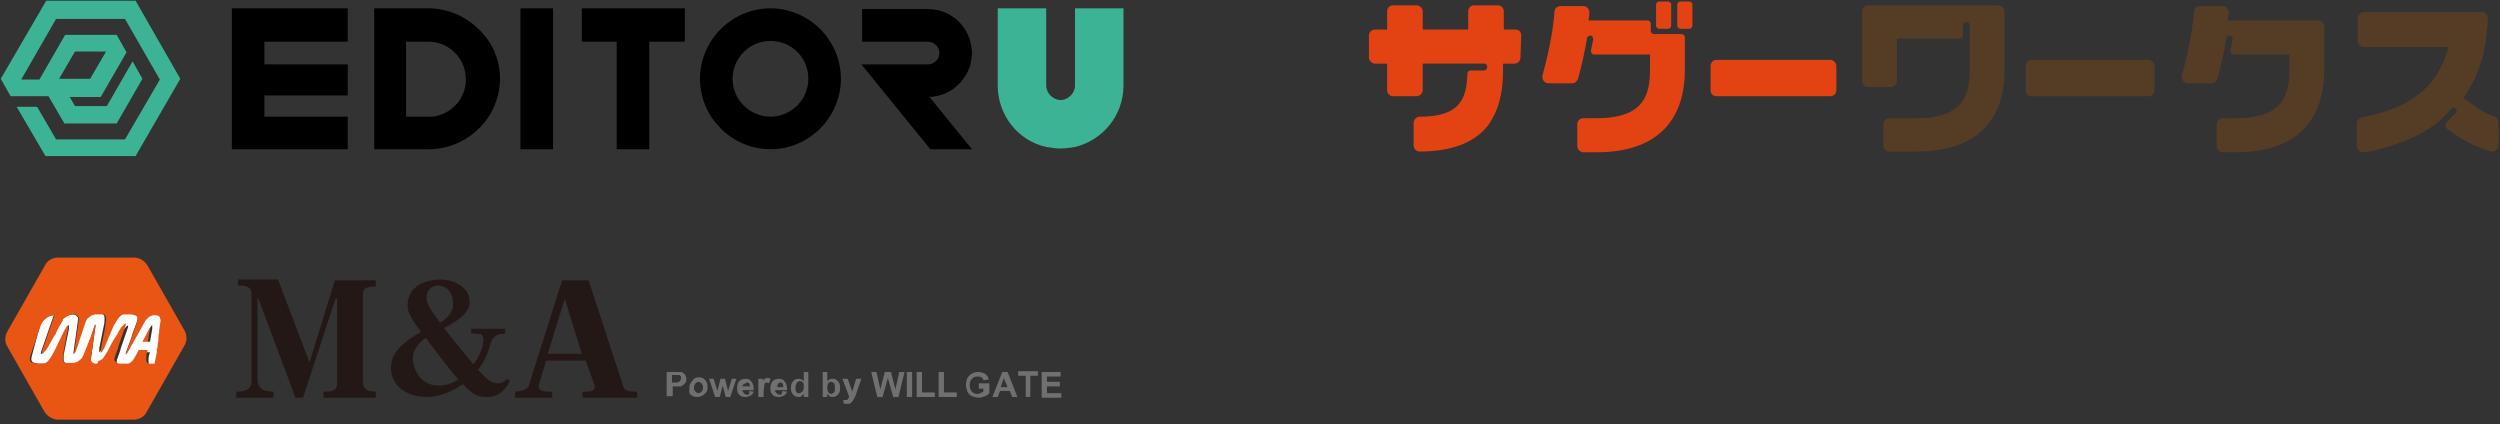 <?xml version="1.0" encoding="utf-8"?>
<!-- Generator: Adobe Illustrator 24.1.2, SVG Export Plug-In . SVG Version: 6.00 Build 0)  -->
<svg version="1.1" id="レイヤー_1" xmlns="http://www.w3.org/2000/svg" xmlns:xlink="http://www.w3.org/1999/xlink" x="0px"
	 y="0px" viewBox="0 0 330 56" style="enable-background:new 0 0 330 56;" xml:space="preserve">
<rect x="0" y="0" width="330" height="56" fill="#333333" stroke="none"/>
<style type="text/css">
	.st0{fill:#E34212;}
	.st1{fill:#543C25;}
	.st2{fill:#3BB394;}
	.st3{fill:#E95513;}
	.st4{fill:#FFFFFF;}
	.st5{fill:#231815;}
	.st6{fill:#717071;}
</style>
<g id="ベクトルスマートオブジェクト_2_">
	<g>
		<g>
			<path class="st0" d="M200.7,7.6c0,0.4-0.3,0.8-0.8,0.8h-1.5v1c0,3.1-0.7,5.5-2.1,7.3c-1.8,2.2-4.8,3.3-8.9,3.3
				c-0.5,0-0.8-0.4-0.8-0.8v-3c0-0.4,0.4-0.8,0.8-0.8c5.1,0,6.2-2.1,6.3-5.7c0-0.2,0.2-0.4,0.4-0.4h1.8c0.5,0,0.6-0.9,0-0.9h-8.1
				v3.5c0,0.4-0.4,0.8-0.8,0.8h-3.1c-0.5,0-0.8-0.4-0.8-0.8V8.4h-1.6c-0.4,0-0.8-0.4-0.8-0.8V4.7c0-0.5,0.4-0.8,0.8-0.8h1.6V1.5
				c0-0.4,0.3-0.8,0.8-0.8h3.1c0.4,0,0.8,0.4,0.8,0.8v2.4h6V1.5c0-0.4,0.3-0.8,0.8-0.8h3.1c0.5,0,0.8,0.4,0.8,0.8v2.4h1.5
				c0.5,0,0.8,0.3,0.8,0.8L200.7,7.6L200.7,7.6z"/>
			<path class="st0" d="M222.4,9.2c0,7.1-4.1,10.9-11.6,10.9H209c-0.4,0-0.8-0.4-0.8-0.8v-2.9c0-0.5,0.4-0.8,0.8-0.8h1.8
				c6.2,0,7-3.1,7-6.4v-2h-7.4c-0.2,0-0.4-0.2-0.4-0.5c0.1-0.5,0.2-1,0.3-1.5c0-0.2-0.1-0.5-0.3-0.5c-0.2,0-0.5,0.1-0.5,0.3
				c-0.3,1.8-0.7,3.6-1.2,5.4c-0.1,0.3-0.4,0.6-0.8,0.6h-3.1c-0.5,0-0.9-0.5-0.8-1c0.6-2.2,1.4-5.6,1.6-8.5c0-0.4,0.4-0.7,0.8-0.7h3
				c0.5,0,0.8,0.4,0.8,0.9c0,0.3-0.1,0.7-0.1,1h7.8c0.2,0,0.4,0.2,0.4,0.4v1c0,0.2,0.2,0.4,0.4,0.4h3.7c0.2,0,0.4,0.2,0.4,0.4
				L222.4,9.2L222.4,9.2z M220.6,3.4c0,0.2-0.2,0.4-0.4,0.4h-1.2c-0.2,0-0.4-0.2-0.4-0.4V0.6c0-0.2,0.2-0.4,0.4-0.4h1.2
				c0.2,0,0.4,0.2,0.4,0.4V3.4z M223.4,3.4c0,0.2-0.2,0.4-0.4,0.4h-1.2c-0.2,0-0.4-0.2-0.4-0.4V0.6c0-0.2,0.2-0.4,0.4-0.4h1.2
				c0.2,0,0.4,0.2,0.4,0.4V3.4z"/>
			<path class="st0" d="M242.4,11.9c0,0.5-0.4,0.8-0.8,0.8h-15c-0.5,0-0.8-0.3-0.8-0.8V8.7c0-0.4,0.3-0.8,0.8-0.8h15
				c0.4,0,0.8,0.4,0.8,0.8V11.9z"/>
			<path class="st1" d="M250.4,10.7c0,0.4-0.4,0.8-0.8,0.8h-3c-0.5,0-0.8-0.4-0.8-0.8V1.5c0-0.4,0.3-0.8,0.8-0.8h17.2
				c0.4,0,0.8,0.4,0.8,0.8v7.7c0,7.1-4.1,10.8-11.6,10.8h-3.6c-0.4,0-0.8-0.4-0.8-0.8v-2.8c0-0.5,0.4-0.8,0.8-0.8h3.6
				c6.2,0,7-3.1,7-6.4V3.3c0-0.5-0.9-0.5-0.9,0v1.4c0,0.2-0.2,0.4-0.4,0.4h-8.3V10.7z"/>
			<path class="st1" d="M284.4,11.9c0,0.5-0.4,0.8-0.8,0.8h-15.4c-0.5,0-0.8-0.3-0.8-0.8V8.7c0-0.4,0.3-0.8,0.8-0.8h15.4
				c0.4,0,0.8,0.4,0.8,0.8L284.4,11.9L284.4,11.9z"/>
			<path class="st1" d="M306.8,9.2c0,7.1-4.1,10.9-11.6,10.9h-1.8c-0.4,0-0.8-0.4-0.8-0.8v-2.9c0-0.5,0.4-0.8,0.8-0.8h1.8
				c6.2,0,7-3.1,7-6.4v-2h-7.4c-0.2,0-0.4-0.2-0.4-0.5c0.1-0.5,0.2-1,0.3-1.5c0.1-0.5-0.7-0.7-0.8-0.2c-0.3,1.8-0.7,3.6-1.2,5.4
				c-0.1,0.3-0.4,0.6-0.8,0.6h-3.1c-0.5,0-0.9-0.5-0.8-1c0.6-2.2,1.4-5.6,1.6-8.5c0-0.4,0.4-0.7,0.8-0.7h3c0.5,0,0.8,0.4,0.8,0.9
				c0,0.3-0.1,0.7-0.1,1H306c0.4,0,0.8,0.4,0.8,0.8L306.8,9.2L306.8,9.2z"/>
			<path class="st1" d="M329.8,19.2c0,0.5-0.5,0.9-1,0.8c-2.1-0.6-4.1-1.7-5.8-3c-0.3-0.2-0.3-0.6,0-0.9c0.5-0.5,0.9-1,1.2-1.2
				c0.3-0.4-0.3-1-0.7-0.5c-0.3,0.4-1,1.2-1.9,1.9c-2.2,1.7-4.9,2.7-7.6,3.4c-0.6,0.2-1.2,0.3-1.9,0.4c-0.5,0.1-1-0.3-1-0.8v-3
				c0-0.4,0.3-0.7,0.7-0.8c6.7-1.3,10.1-4.3,11.4-9.3h-11.2c-0.4,0-0.8-0.4-0.8-0.8v-3c0-0.4,0.4-0.8,0.8-0.8h15.6
				c0.5,0,0.8,0.4,0.8,0.9c-0.1,1.4-0.2,2.7-0.5,4.1c-0.4,2.1-1.3,4.2-2.5,6l-0.2,0.3c1.2,1,2.6,2,4.1,2.5c0.3,0.1,0.5,0.4,0.5,0.8
				L329.8,19.2L329.8,19.2z"/>
		</g>
	</g>
</g>
<g id="アートワーク_2_2_">
	<g>
		<g>
			<path d="M101.7,1.1c-5.1,0-9.3,4.2-9.3,9.3s4.2,9.3,9.3,9.3s9.3-4.2,9.3-9.3C111,5.3,106.8,1.1,101.7,1.1 M101.7,15.4
				c-2.7,0-5-2.2-5-5c0-2.7,2.2-5,5-5s5,2.2,5,5C106.7,13.2,104.4,15.4,101.7,15.4"/>
			<path d="M56.8,1.1h-7.4v18.6h7.2c3.3,0,6.4-1.8,8.1-4.6c0.8-1.4,1.3-3,1.3-4.7c0-1.6-0.4-3.2-1.3-4.7C62.9,2.9,60,1.2,56.8,1.1
				 M57.1,15.4h-3.5V5.5h3.1c2.7,0.1,4.8,2.3,4.8,5C61.5,13,59.6,15.1,57.1,15.4"/>
			<rect x="68.7" y="1.1" width="4.3" height="18.6"/>
			<polygon points="30.6,19.7 45.9,19.7 45.9,15.4 34.9,15.4 34.9,12.6 45.9,12.6 45.9,8.5 34.9,8.5 34.9,5.5 45.9,5.5 45.9,1.1 
				30.6,1.1 			"/>
			<polygon points="76.8,5.5 81.4,5.5 81.4,19.7 85.7,19.7 85.7,5.5 90.4,5.5 90.4,1.1 76.8,1.1 			"/>
			<path class="st2" d="M141.9,1.1v10.2c0,1-0.9,1.9-1.9,1.9s-1.9-0.9-1.9-1.9V1.1h-6.4v10.2c0,3.9,2.7,7.3,6.4,8.1
				c0.6,0.1,1.3,0.2,1.9,0.2s1.3-0.1,1.9-0.2c3.7-0.9,6.4-4.2,6.4-8.1V1.1H141.9z"/>
			<path d="M128.1,8.5c0.1-0.5,0.2-1,0.2-1.5s-0.1-1-0.2-1.5c-0.7-2.5-2.9-4.3-5.6-4.3h-8.7v4.3h8.7c0.8,0,1.5,0.7,1.5,1.5
				s-0.7,1.5-1.5,1.5h-8.8l3.5,4.3l5.6,6.9h5.5l-5.6-6.9l0,0C125.3,12.7,127.4,10.9,128.1,8.5"/>
			<path class="st2" d="M23.8,10.4L23.8,10.4L17.9,0.1l0,0l0,0H6.1L0.1,10.4l0,0h0l1.3,2.3l0,0h0h0h5h0h0l2.1,3.6l0,0l0,0h6.9l0,0
				l0,0l3.4-5.9h0h0l0,0l0,0l0,0v0l-1.3-2.3l0,0l-3.4,5.9H9.9l0,0l-0.7-1.2h4.1l3.4-5.9l0,0l0,0l-1.3-2.3l0,0l0,0l0,0H8.6l0,0h0
				l-3.4,5.9v0l0,0l0,0l0,0H2.8l0,0l0,0l0,0v0v0l4.6-8l0,0v0l0,0v0h2.3v0v0h6.8v0h0l0,0l0,0l0,0l0,0l4.6,8v0v0l0,0l0,0l0,0l-4.6,7.9
				h0l0,0h0l0,0H7.4l0,0l0,0l0,0l0,0l0,0l0,0l-2.5-4.3h0H2.2L6,20.6l0,0l0,0h11.9L23.8,10.4L23.8,10.4L23.8,10.4z M9.9,6.8H14l0,0
				l-2.1,3.6H7.8l0,0L9.9,6.8z"/>
		</g>
	</g>
</g>
<g>
	<g>
		<g>
			<g>
				<path class="st3" d="M19.9,43c0,0-0.1,0.1-0.1,0.1c0,0.1-0.1,0.1-0.1,0.2c0,0.1,0,0.1-0.1,0.1l-0.9,1.7h0.8l0.3-1.7
					c0,0,0,0,0-0.1c0-0.1,0-0.1,0-0.2C20,43.1,20,43,19.9,43C20,42.9,20,42.9,19.9,43C19.9,42.9,19.9,42.9,19.9,43z"/>
				<path class="st4" d="M21.2,42c0-0.1,0-0.2-0.1-0.2c-0.1-0.1-0.1-0.1-0.2-0.2c-0.1,0-0.3-0.1-0.5-0.1c-0.2,0-0.3,0-0.5,0.1
					c-0.1,0-0.2,0.1-0.3,0.2c-0.1,0.1-0.2,0.1-0.2,0.2c-0.1,0.1-0.1,0.2-0.2,0.2l-2.4,4.3c0,0,0,0-0.1,0.1c0,0.1-0.1,0.1-0.1,0.1h0
					c0,0,0,0,0-0.1l0.8-2.2c0,0,0,0,0-0.1l0.7-1.9c0.1-0.4,0.1-0.6-0.1-0.8c-0.2-0.2-0.5-0.2-0.9-0.2c-0.3,0-0.5,0-0.7,0
					c-0.2,0-0.3,0.1-0.5,0.2c-0.1,0.1-0.3,0.3-0.4,0.5c-0.1,0.2-0.3,0.5-0.5,0.8l-1.5,3.1c0,0,0,0-0.1,0.1c0,0.1-0.1,0.1-0.1,0.2
					c0,0.1-0.1,0.1-0.1,0.1c0,0-0.1,0.1-0.1,0.1c0,0,0,0,0-0.1c0,0,0-0.1,0-0.1c0-0.1,0-0.1,0-0.2c0-0.1,0-0.1,0-0.1l0.6-3
					c0.1-0.4,0.1-0.6,0.1-0.9c0-0.2,0-0.4-0.1-0.5c-0.1-0.1-0.2-0.2-0.3-0.2c-0.2,0-0.4,0-0.6,0c-0.2,0-0.3,0-0.5,0
					c-0.2,0-0.3,0.1-0.5,0.2c-0.1,0.1-0.3,0.2-0.4,0.3c-0.1,0.1-0.2,0.3-0.3,0.5L10,46.1c0,0,0,0,0,0l-0.2,0.5c0,0,0,0.1-0.1,0.1h0
					c0,0,0,0,0-0.1c0-0.1,0-0.1,0-0.1l0.6-4.3c0-0.1,0-0.1,0-0.2c0-0.1,0-0.1-0.1-0.2c-0.1-0.1-0.1-0.1-0.2-0.2
					c-0.1,0-0.2-0.1-0.4-0.1c-0.2,0-0.4,0-0.5,0.1c-0.1,0-0.3,0.1-0.4,0.2c-0.1,0.1-0.2,0.2-0.3,0.2c-0.1,0.1-0.1,0.1-0.2,0.2
					c0,0,0,0,0,0.1c-0.4,0.7-0.7,1.2-0.9,1.6c0,0,0,0,0,0.1c-0.2,0.4-0.4,0.7-0.6,1c-0.2,0.3-0.3,0.5-0.4,0.7
					c-0.1,0.2-0.2,0.3-0.3,0.5c0,0,0,0.1-0.1,0.1c0,0-0.1,0.1-0.1,0.1c0,0-0.1,0.1-0.1,0.1c0,0,0,0.1-0.1,0.1c0,0,0,0-0.1,0.1
					c0,0,0,0-0.1,0c0,0,0,0,0-0.1c0,0,0-0.1,0-0.1l1.7-4.9c0,0,0,0,0,0c0,0,0,0,0,0c-0.7,0-1.5,0.6-1.8,1.3L4.2,47
					c-0.1,0.4-0.1,0.6,0.1,0.8C4.5,47.9,4.8,48,5.1,48c0.3,0,0.5,0,0.7,0c0.2,0,0.3-0.1,0.5-0.2c0.1-0.1,0.3-0.3,0.4-0.5
					c0.1-0.2,0.3-0.5,0.5-0.8l1.5-3.1c0,0,0,0,0.1-0.1c0-0.1,0.1-0.1,0.1-0.2C8.9,43.1,8.9,43,9,43c0,0,0.1-0.1,0.1-0.1
					c0,0,0,0,0,0.1c0,0,0,0.1,0,0.1c0,0.1,0,0.1,0,0.2c0,0.1,0,0.1,0,0.1l-0.6,3c-0.1,0.4-0.1,0.6-0.1,0.9c0,0.2,0,0.4,0.1,0.5
					c0.1,0.1,0.2,0.2,0.3,0.2c0.2,0,0.4,0,0.6,0c0.2,0,0.3,0,0.5,0c0.2,0,0.3-0.1,0.5-0.2c0.1-0.1,0.3-0.2,0.4-0.3
					c0.1-0.1,0.2-0.3,0.3-0.5l0.9-2.5c0,0,0,0,0,0l0.5-1.5c0,0,0-0.1,0.1-0.1h0c0,0,0,0,0,0.1c0,0.1,0,0.1,0,0.1l-0.6,4.3
					c0,0.1,0,0.1,0,0.2c0,0.1,0,0.1,0.1,0.2c0.1,0.1,0.1,0.1,0.2,0.2c0.1,0,0.2,0.1,0.4,0.1c0.2,0,0.4,0,0.5-0.1
					c0.1,0,0.3-0.1,0.4-0.2c0.1-0.1,0.2-0.2,0.3-0.2c0.1-0.1,0.1-0.2,0.2-0.3c0.4-0.7,0.7-1.2,0.9-1.6c0.2-0.4,0.4-0.8,0.6-1
					c0.2-0.3,0.3-0.5,0.4-0.7c0.1-0.2,0.2-0.3,0.3-0.5c0,0,0-0.1,0.1-0.1c0,0,0.1-0.1,0.1-0.1c0,0,0.1-0.1,0.1-0.1
					c0,0,0-0.1,0.1-0.1c0,0,0,0,0.1-0.1c0,0,0,0,0.1,0c0,0,0,0,0,0.1c0,0,0,0.1,0,0.1l-1,2.9c0,0,0,0,0,0.1l-0.4,1.1
					c-0.1,0.2-0.1,0.4-0.1,0.5c0,0.1,0.1,0.2,0.2,0.3c0.1,0.1,0.2,0.1,0.4,0.2c0.1,0,0.3,0,0.5,0c0.3,0,0.5,0,0.6,0
					c0.2,0,0.3-0.1,0.5-0.2c0.1-0.1,0.3-0.3,0.4-0.5c0.1-0.2,0.3-0.5,0.5-0.9l0.1-0.2h1.2l-0.1,0.3c-0.1,0.3-0.1,0.6-0.1,0.8
					c0,0.2,0,0.4,0.1,0.5c0.1,0.1,0.2,0.2,0.3,0.2c0.2,0,0.4,0,0.6,0c0,0,0.1,0,0.1,0l0.2-1.4c0,0,0,0,0,0c0,0,0,0,0-0.1
					c0,0,0-0.1,0-0.1c0,0,0-0.1,0-0.1c0,0,0-0.1,0-0.1c0-0.2,0-0.3,0.1-0.5c0-0.2,0.1-0.4,0.1-0.7c0-0.3,0.1-0.6,0.1-1
					c0.1-0.4,0.1-1,0.2-1.6C21.2,42.2,21.2,42.1,21.2,42z M18.8,45.1l0.9-1.7c0,0,0-0.1,0.1-0.1c0-0.1,0.1-0.1,0.1-0.2
					c0-0.1,0.1-0.1,0.1-0.1c0,0,0.1-0.1,0.1-0.1c0,0,0,0,0,0.1c0,0,0,0.1,0,0.1c0,0.1,0,0.1,0,0.2c0,0.1,0,0.1,0,0.1l-0.3,1.7H18.8z
					"/>
				<path class="st3" d="M24.4,43.7l-4.9-8.6c-0.4-0.7-1.1-1.1-1.8-1.1H7.7c-0.8,0-1.5,0.4-1.8,1.1L1,43.7c-0.4,0.7-0.4,1.5,0,2.1
					l4.9,8.6C6.3,55,7,55.4,7.7,55.4h9.9c0.8,0,1.5-0.4,1.8-1.1l4.9-8.6C24.7,45.1,24.7,44.3,24.4,43.7z M21.2,42.3
					c-0.1,0.7-0.2,1.2-0.2,1.6c-0.1,0.4-0.1,0.8-0.1,1c0,0.3-0.1,0.5-0.1,0.7c0,0.2,0,0.3-0.1,0.5c0,0,0,0.1,0,0.1c0,0,0,0.1,0,0.1
					c0,0,0,0.1,0,0.1c0,0,0,0.1,0,0.1c0,0,0,0,0,0L20.4,48c0,0-0.1,0-0.1,0c-0.3,0-0.5,0-0.6,0c-0.2,0-0.3-0.1-0.3-0.2
					c-0.1-0.1-0.1-0.3-0.1-0.5c0-0.2,0-0.5,0.1-0.8l0.1-0.3h-1.2l-0.1,0.2c-0.2,0.4-0.3,0.6-0.5,0.9c-0.1,0.2-0.3,0.4-0.4,0.5
					c-0.1,0.1-0.3,0.2-0.5,0.2c-0.2,0-0.4,0-0.6,0c-0.2,0-0.3,0-0.5,0c-0.1,0-0.3-0.1-0.4-0.2c-0.1-0.1-0.2-0.2-0.2-0.3
					c0-0.1,0-0.3,0.1-0.5l0.4-1.1c0,0,0,0,0-0.1l1-2.9c0,0,0,0,0-0.1c0,0,0-0.1,0-0.1c0,0-0.1,0-0.1,0c0,0,0,0-0.1,0.1
					c0,0,0,0-0.1,0.1c0,0,0,0.1-0.1,0.1c0,0-0.1,0.1-0.1,0.1c0,0,0,0.1-0.1,0.1c-0.1,0.2-0.2,0.3-0.3,0.5c-0.1,0.2-0.2,0.4-0.4,0.7
					c-0.2,0.3-0.4,0.6-0.6,1c-0.2,0.4-0.5,1-0.9,1.6c-0.1,0.1-0.1,0.2-0.2,0.3c-0.1,0.1-0.2,0.2-0.3,0.2c-0.1,0.1-0.2,0.1-0.4,0.2
					C13,48,12.8,48,12.7,48c-0.2,0-0.3,0-0.4-0.1c-0.1,0-0.2-0.1-0.2-0.2c-0.1-0.1-0.1-0.1-0.1-0.2c0-0.1,0-0.2,0-0.2l0.6-4.3
					c0,0,0,0,0-0.1c0-0.1,0-0.1,0-0.1h0c0,0,0,0-0.1,0.1l-0.5,1.5c0,0,0,0,0,0L11,46.9c-0.1,0.2-0.2,0.4-0.3,0.5
					c-0.1,0.1-0.3,0.2-0.4,0.3c-0.1,0.1-0.3,0.1-0.5,0.2c-0.2,0-0.3,0-0.5,0c-0.3,0-0.5,0-0.6,0c-0.2,0-0.3-0.1-0.3-0.2
					c-0.1-0.1-0.1-0.3-0.1-0.5c0-0.2,0.1-0.5,0.1-0.9l0.6-3c0,0,0-0.1,0-0.1c0-0.1,0-0.1,0-0.2C9,43.1,9,43,9,43c0,0,0-0.1,0-0.1
					c0,0,0,0-0.1,0.1c0,0-0.1,0.1-0.1,0.1c0,0.1-0.1,0.1-0.1,0.2c0,0.1,0,0.1-0.1,0.1l-1.5,3.1c-0.2,0.3-0.3,0.6-0.5,0.8
					c-0.1,0.2-0.3,0.4-0.4,0.5c-0.1,0.1-0.3,0.2-0.5,0.2c-0.2,0-0.4,0-0.7,0c-0.4,0-0.7-0.1-0.9-0.2c-0.2-0.2-0.2-0.4-0.1-0.8
					l1.4-4.1c0.3-0.7,1-1.3,1.8-1.3c0,0,0,0,0,0c0,0,0,0,0,0l-1.7,4.9c0,0,0,0,0,0.1c0,0,0,0.1,0,0.1c0,0,0.1,0,0.1,0
					c0,0,0,0,0.1-0.1c0,0,0,0,0.1-0.1c0,0,0-0.1,0.1-0.1c0,0,0.1-0.1,0.1-0.1c0,0,0-0.1,0.1-0.1c0.1-0.2,0.2-0.3,0.3-0.5
					c0.1-0.2,0.2-0.4,0.4-0.7c0.1-0.3,0.3-0.6,0.6-1c0,0,0,0,0-0.1c0.2-0.4,0.5-1,0.9-1.6c0,0,0,0,0-0.1c0-0.1,0.1-0.2,0.2-0.2
					c0.1-0.1,0.2-0.2,0.3-0.2c0.1-0.1,0.2-0.1,0.4-0.2c0.1,0,0.3-0.1,0.5-0.1c0.2,0,0.3,0,0.4,0.1c0.1,0,0.2,0.1,0.2,0.2
					c0.1,0.1,0.1,0.1,0.1,0.2c0,0.1,0,0.2,0,0.2l-0.6,4.3c0,0,0,0,0,0.1c0,0.1,0,0.1,0,0.1h0c0,0,0,0,0.1-0.1l0.2-0.5c0,0,0,0,0,0
					l1.2-3.6c0.1-0.2,0.2-0.4,0.3-0.5c0.1-0.1,0.3-0.2,0.4-0.3c0.1-0.1,0.3-0.1,0.5-0.2c0.2,0,0.3,0,0.5,0c0.3,0,0.5,0,0.6,0
					c0.2,0,0.3,0.1,0.3,0.2c0.1,0.1,0.1,0.3,0.1,0.5c0,0.2-0.1,0.5-0.1,0.9l-0.6,3c0,0,0,0.1,0,0.1c0,0.1,0,0.1,0,0.2
					c0,0.1,0,0.1,0,0.1c0,0,0,0.1,0,0.1c0,0,0,0,0.1-0.1c0,0,0.1-0.1,0.1-0.1c0-0.1,0.1-0.1,0.1-0.2c0-0.1,0-0.1,0.1-0.1L15,43
					c0.2-0.3,0.3-0.6,0.5-0.8c0.1-0.2,0.3-0.4,0.4-0.5c0.1-0.1,0.3-0.2,0.5-0.2c0.2,0,0.4,0,0.7,0c0.4,0,0.7,0.1,0.9,0.2
					c0.2,0.2,0.2,0.4,0.1,0.8l-0.7,1.9c0,0,0,0,0,0.1l-0.8,2.2c0,0,0,0.1,0,0.1h0c0,0,0.1,0,0.1-0.1c0-0.1,0.1-0.1,0.1-0.1l2.4-4.3
					c0-0.1,0.1-0.1,0.2-0.2c0.1-0.1,0.1-0.1,0.2-0.2c0.1-0.1,0.2-0.1,0.3-0.2c0.1,0,0.3-0.1,0.5-0.1c0.2,0,0.3,0,0.5,0.1
					c0.1,0,0.2,0.1,0.2,0.2c0,0.1,0.1,0.2,0.1,0.2C21.2,42.1,21.2,42.2,21.2,42.3z"/>
			</g>
		</g>
		<g>
			<path class="st5" d="M40.9,47.7h-0.1l-4.1-10.8h-5.3v0.8c0.8,0,1.8,0,1.8,1.1v11.5c0,1.2-1,1.4-2,1.4v0.8h4.9v-0.8
				c-1.1,0-2.1-0.3-2.1-1.6V39.4h0.1l4.9,13.1h1l4.3-13.1h0.2v11.2c0,1.1-0.9,1.1-1.8,1.1v0.8h6.9v-0.8c-1-0.1-1.7-0.1-1.7-1.4V39.1
				c0-0.6,0.1-1,0.5-1.1c0.1-0.1,0.9-0.2,1.2-0.2v-0.8h-5.4L40.9,47.7z"/>
			<path class="st5" d="M82.3,51.1l-4.6-14.1l-3.5,0l-4.4,13.9c-0.2,0.6-1.3,0.8-1.8,0.8v0.8h4.9v-0.8h-0.4c-0.6,0-1.4-0.1-1.4-0.7
				c0-0.2,0.1-0.4,0.2-0.8l0.8-2.6h5.2l1.1,3c0.1,0.2,0.1,0.4,0.1,0.5c0,0.5-0.6,0.6-1,0.6h-0.6v0.8h7.2v-0.8
				C83.3,51.7,82.5,51.7,82.3,51.1z M72.3,46.7l2.2-7.1h0.1l2.2,7.1H72.3z"/>
			<path class="st5" d="M65.7,50.6c-0.6,0-1.3-0.3-2.6-1.8c0.8-1,1.3-2.1,1.6-3.3c0.1-0.5,0.5-1.1,1-1.3c0.1-0.1,0.7-0.1,1-0.2v-0.6
				h-4.5v0.6c0.3,0,1.1,0.1,1.1,0.1c0.3,0,0.5,0.3,0.5,0.7c0,1-0.5,2.2-1.3,3.3c-0.9-1.1-2.2-2.6-3.9-4.8c2.8-1.4,3.4-2.5,3.4-3.5
				c0-1.7-1.8-2.9-3.8-2.9c-2.8,0-4.4,1.4-4.4,3.4c0,0.8,0.2,1.4,1.8,3.5c-2,1.1-4,2.6-4,4.7c0,2.5,2.2,3.9,4.7,3.9
				c1.7,0,3.4-0.7,4.8-1.7c1.5,1.6,2.1,1.7,3.3,1.7c1.5,0,2.5-1.1,2.9-2.2L66.9,50C66.5,50.4,66.2,50.6,65.7,50.6z M57.8,37.7
				c1.2,0,2,0.9,2,2.5c0,0.7-0.4,1.6-1.7,2.4c-1.5-2-1.8-2.6-1.8-3.3C56.3,38.2,57.1,37.7,57.8,37.7z M57.9,50.9
				c-2.4,0-3.4-2.2-3.4-3.6c0-1.1,0.7-2,1.7-2.7c1.9,2.6,3.3,4.3,4.3,5.5C59.7,50.6,58.8,50.9,57.9,50.9z"/>
		</g>
	</g>
	<g>
		<path class="st6" d="M88,52.4v-3.3h1.1c0.4,0,0.7,0,0.8,0c0.2,0,0.3,0.2,0.5,0.3c0.1,0.2,0.2,0.4,0.2,0.6c0,0.2,0,0.4-0.1,0.5
			c-0.1,0.1-0.2,0.2-0.3,0.3c-0.1,0.1-0.2,0.1-0.3,0.2c-0.2,0-0.4,0-0.7,0h-0.4v1.3H88z M88.7,49.6v0.9h0.4c0.3,0,0.4,0,0.5-0.1
			c0.1,0,0.2-0.1,0.2-0.2c0.1-0.1,0.1-0.2,0.1-0.3c0-0.1,0-0.2-0.1-0.3s-0.2-0.1-0.3-0.1c-0.1,0-0.2,0-0.5,0H88.7z"/>
		<path class="st6" d="M91,51.1c0-0.2,0.1-0.4,0.2-0.6c0.1-0.2,0.3-0.3,0.4-0.5c0.2-0.1,0.4-0.2,0.6-0.2c0.4,0,0.7,0.1,0.9,0.4
			c0.2,0.2,0.3,0.5,0.3,0.9c0,0.4-0.1,0.7-0.4,0.9c-0.2,0.2-0.5,0.4-0.9,0.4c-0.2,0-0.4,0-0.6-0.1c-0.2-0.1-0.4-0.2-0.5-0.4
			C91,51.7,91,51.4,91,51.1z M91.6,51.2c0,0.2,0.1,0.4,0.2,0.5c0.1,0.1,0.3,0.2,0.4,0.2s0.3-0.1,0.4-0.2c0.1-0.1,0.2-0.3,0.2-0.6
			c0-0.2-0.1-0.4-0.2-0.5c-0.1-0.1-0.3-0.2-0.4-0.2s-0.3,0.1-0.4,0.2C91.7,50.8,91.6,50.9,91.6,51.2z"/>
		<path class="st6" d="M94.4,52.4L93.6,50h0.6l0.5,1.6l0.4-1.6h0.6l0.4,1.6l0.5-1.6h0.6l-0.8,2.4h-0.6l-0.4-1.5L95,52.4H94.4z"/>
		<path class="st6" d="M98.9,51.6l0.6,0.1c-0.1,0.2-0.2,0.4-0.4,0.5c-0.2,0.1-0.4,0.2-0.7,0.2c-0.4,0-0.7-0.1-0.9-0.4
			c-0.2-0.2-0.2-0.5-0.2-0.8c0-0.4,0.1-0.7,0.3-0.9c0.2-0.2,0.5-0.3,0.8-0.3c0.4,0,0.6,0.1,0.8,0.4c0.2,0.2,0.3,0.6,0.3,1.1H98
			c0,0.2,0.1,0.3,0.2,0.4c0.1,0.1,0.2,0.2,0.4,0.2c0.1,0,0.2,0,0.3-0.1C98.9,51.8,98.9,51.7,98.9,51.6z M99,51
			c0-0.2-0.1-0.3-0.1-0.4c-0.1-0.1-0.2-0.1-0.3-0.1c-0.1,0-0.3,0.1-0.3,0.2C98.1,50.7,98,50.8,98,51H99z"/>
		<path class="st6" d="M100.7,52.4h-0.6V50h0.6v0.3c0.1-0.2,0.2-0.3,0.3-0.3c0.1-0.1,0.2-0.1,0.3-0.1c0.1,0,0.3,0,0.4,0.1l-0.2,0.6
			c-0.1-0.1-0.2-0.1-0.3-0.1c-0.1,0-0.2,0-0.2,0.1c-0.1,0-0.1,0.1-0.1,0.3c0,0.1-0.1,0.4-0.1,0.8V52.4z"/>
		<path class="st6" d="M103.3,51.6l0.6,0.1c-0.1,0.2-0.2,0.4-0.4,0.5c-0.2,0.1-0.4,0.2-0.7,0.2c-0.4,0-0.7-0.1-0.9-0.4
			c-0.2-0.2-0.2-0.5-0.2-0.8c0-0.4,0.1-0.7,0.3-0.9c0.2-0.2,0.5-0.3,0.8-0.3c0.4,0,0.6,0.1,0.8,0.4c0.2,0.2,0.3,0.6,0.3,1.1h-1.6
			c0,0.2,0.1,0.3,0.2,0.4c0.1,0.1,0.2,0.2,0.4,0.2c0.1,0,0.2,0,0.3-0.1C103.2,51.8,103.3,51.7,103.3,51.6z M103.4,51
			c0-0.2-0.1-0.3-0.1-0.4c-0.1-0.1-0.2-0.1-0.3-0.1c-0.1,0-0.3,0.1-0.3,0.2c-0.1,0.1-0.1,0.2-0.1,0.4H103.4z"/>
		<path class="st6" d="M106.7,52.4h-0.6V52c-0.1,0.1-0.2,0.2-0.3,0.3c-0.1,0.1-0.3,0.1-0.4,0.1c-0.3,0-0.5-0.1-0.7-0.3
			c-0.2-0.2-0.3-0.5-0.3-0.9c0-0.4,0.1-0.7,0.3-0.9c0.2-0.2,0.4-0.3,0.7-0.3c0.3,0,0.5,0.1,0.7,0.3v-1.2h0.6V52.4z M105,51.1
			c0,0.3,0,0.4,0.1,0.6c0.1,0.2,0.2,0.2,0.4,0.2c0.1,0,0.3-0.1,0.4-0.2c0.1-0.1,0.2-0.3,0.2-0.6c0-0.3,0-0.5-0.1-0.6
			c-0.1-0.1-0.2-0.2-0.4-0.2c-0.2,0-0.3,0.1-0.4,0.2C105.1,50.7,105,50.9,105,51.1z"/>
		<path class="st6" d="M108.6,52.4v-3.3h0.6v1.2c0.2-0.2,0.4-0.3,0.7-0.3c0.3,0,0.5,0.1,0.7,0.3c0.2,0.2,0.3,0.5,0.3,0.9
			c0,0.4-0.1,0.7-0.3,0.9c-0.2,0.2-0.4,0.3-0.7,0.3c-0.1,0-0.3,0-0.4-0.1c-0.1-0.1-0.2-0.2-0.3-0.3v0.4H108.6z M109.2,51.1
			c0,0.2,0,0.4,0.1,0.6c0.1,0.2,0.3,0.3,0.4,0.3c0.1,0,0.3-0.1,0.4-0.2c0.1-0.1,0.1-0.3,0.1-0.6c0-0.3,0-0.5-0.1-0.6
			c-0.1-0.1-0.2-0.2-0.4-0.2c-0.2,0-0.3,0.1-0.4,0.2C109.3,50.7,109.2,50.9,109.2,51.1z"/>
		<path class="st6" d="M111.2,50h0.7l0.6,1.7L113,50h0.7l-0.8,2.3l-0.2,0.4c-0.1,0.1-0.1,0.2-0.2,0.3s-0.1,0.1-0.2,0.2
			c-0.1,0-0.1,0.1-0.2,0.1s-0.2,0-0.3,0c-0.1,0-0.2,0-0.4,0l-0.1-0.5c0.1,0,0.2,0,0.3,0c0.1,0,0.3,0,0.3-0.1
			c0.1-0.1,0.1-0.2,0.2-0.3L111.2,50z"/>
		<path class="st6" d="M115.8,52.4l-0.8-3.3h0.7l0.5,2.3l0.6-2.3h0.8l0.6,2.3l0.5-2.3h0.7l-0.8,3.3h-0.7l-0.7-2.5l-0.7,2.5H115.8z"
			/>
		<path class="st6" d="M119.7,52.4v-3.3h0.7v3.3H119.7z"/>
		<path class="st6" d="M121,52.4v-3.3h0.7v2.7h1.7v0.6H121z"/>
		<path class="st6" d="M123.9,52.4v-3.3h0.7v2.7h1.7v0.6H123.9z"/>
		<path class="st6" d="M129.2,51.2v-0.6h1.4v1.3c-0.1,0.1-0.3,0.3-0.6,0.4c-0.3,0.1-0.5,0.2-0.8,0.2c-0.3,0-0.6-0.1-0.9-0.2
			c-0.3-0.1-0.5-0.4-0.6-0.6c-0.1-0.3-0.2-0.6-0.2-0.9c0-0.3,0.1-0.7,0.2-0.9s0.4-0.5,0.6-0.6c0.2-0.1,0.5-0.2,0.8-0.2
			c0.4,0,0.7,0.1,1,0.3c0.2,0.2,0.4,0.4,0.4,0.7l-0.7,0.1c0-0.2-0.1-0.3-0.3-0.4c-0.1-0.1-0.3-0.1-0.5-0.1c-0.3,0-0.5,0.1-0.7,0.3
			c-0.2,0.2-0.3,0.5-0.3,0.8c0,0.4,0.1,0.7,0.3,0.9c0.2,0.2,0.4,0.3,0.7,0.3c0.1,0,0.3,0,0.4-0.1c0.1-0.1,0.3-0.1,0.4-0.2v-0.4
			H129.2z"/>
		<path class="st6" d="M134.3,52.4h-0.7l-0.3-0.8h-1.3l-0.3,0.8h-0.7l1.3-3.3h0.7L134.3,52.4z M133,51.1l-0.5-1.2l-0.4,1.2H133z"/>
		<path class="st6" d="M135.4,52.4v-2.8h-1v-0.6h2.6v0.6h-1v2.8H135.4z"/>
		<path class="st6" d="M137.5,52.4v-3.3h2.5v0.6h-1.8v0.7h1.7v0.6h-1.7v0.9h1.9v0.6H137.5z"/>
	</g>
</g>
</svg>
